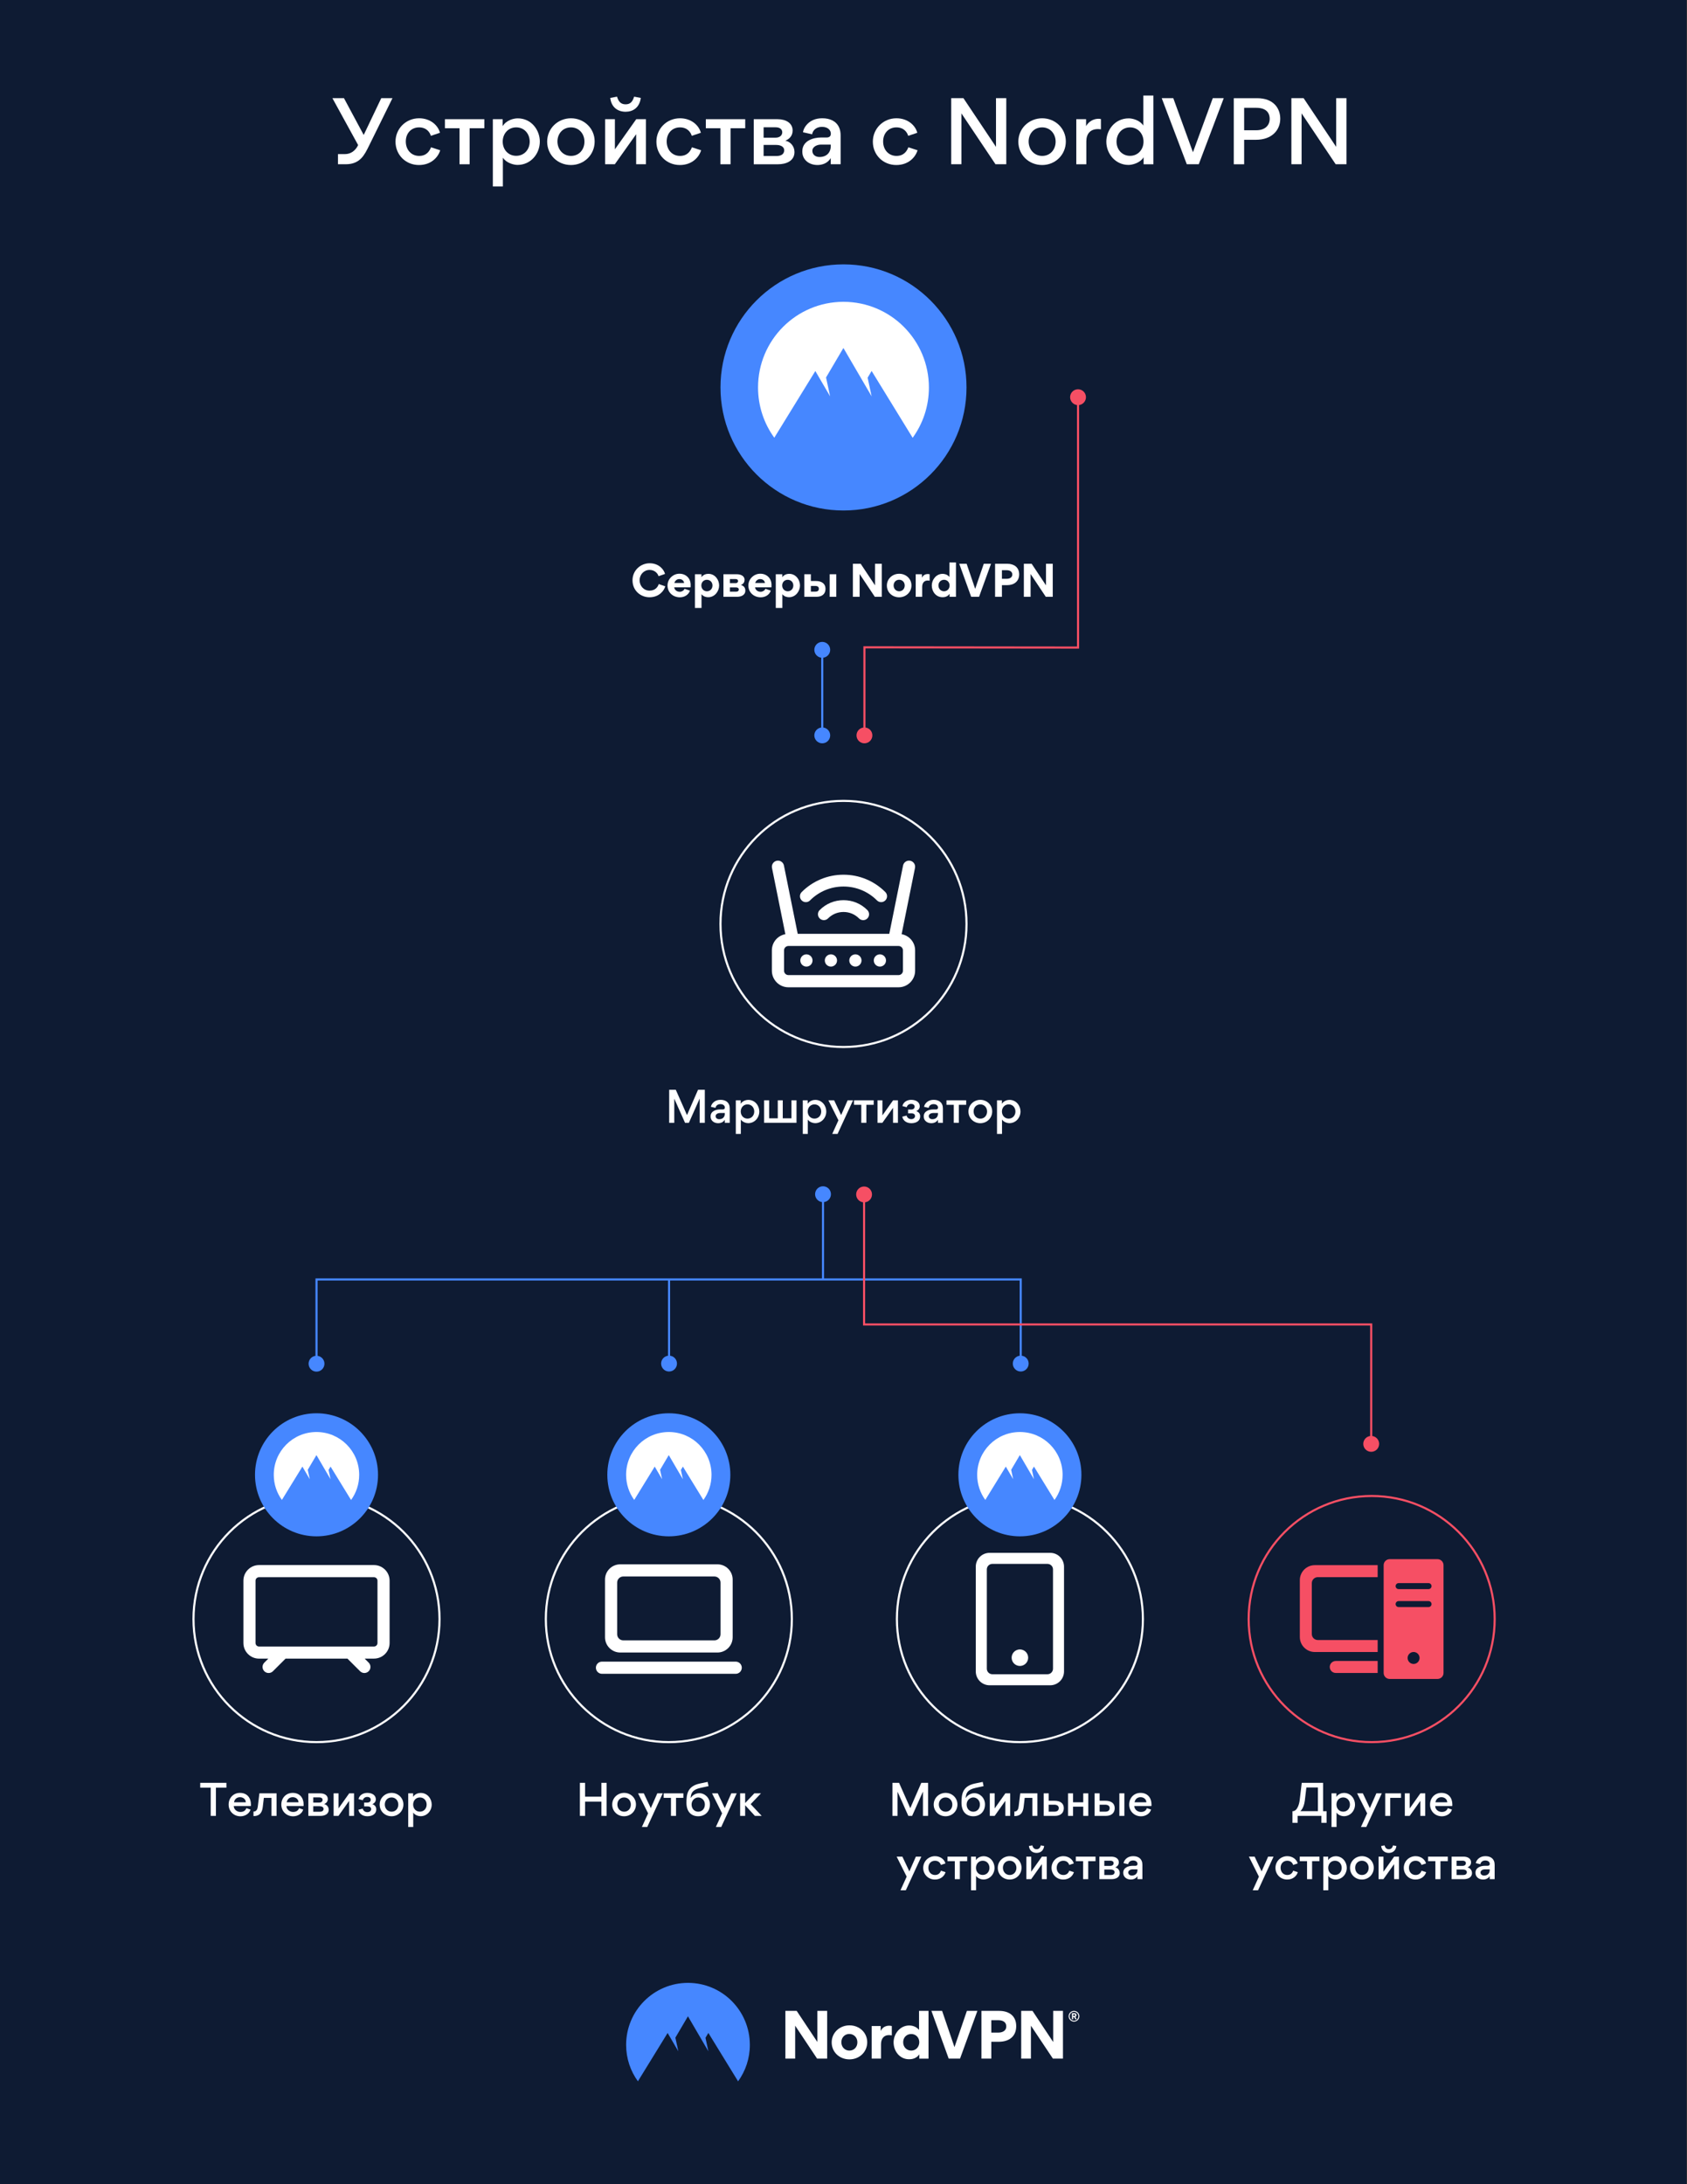<svg viewBox="0 0 1200 1552.8" xmlns="http://www.w3.org/2000/svg" xmlns:xlink="http://www.w3.org/1999/xlink"><rect x="0" y="0" width="1200" height="1552.8" fill="#333333" stroke="none"/><linearGradient id="linear-gradient" gradientUnits="userSpaceOnUse" x1="512.5" x2="687.5" y1="275.46" y2="275.46"><stop offset=".04" stop-color="#4687ff"/><stop offset="1" stop-color="#4687ff"/></linearGradient><linearGradient id="linear-gradient-2" x1="445.39" x2="533.38" xlink:href="#linear-gradient" y1="1444.8" y2="1444.8"/><linearGradient id="linear-gradient-3" x1="584.68" x2="586.18" xlink:href="#linear-gradient" y1="879.09" y2="879.09"/><linearGradient id="linear-gradient-4" x1="584.68" x2="586.18" xlink:href="#linear-gradient" y1="849.07" y2="849.07"/><linearGradient id="linear-gradient-5" x1="224.4" x2="726.82" xlink:href="#linear-gradient" y1="939.39" y2="939.39"/><linearGradient id="linear-gradient-6" x1="224.4" x2="726.82" xlink:href="#linear-gradient" y1="969.58" y2="969.58"/><linearGradient id="linear-gradient-7" x1="224.4" x2="726.82" xlink:href="#linear-gradient" y1="969.49" y2="969.49"/><linearGradient id="linear-gradient-8" x1="475.16" x2="476.66" xlink:href="#linear-gradient" y1="939.9" y2="939.9"/><linearGradient id="linear-gradient-9" x1="475.15" x2="476.65" xlink:href="#linear-gradient" y1="969.49" y2="969.49"/><linearGradient id="linear-gradient-10" x1="584.14" x2="585.64" xlink:href="#linear-gradient" y1="492.44" y2="492.44"/><linearGradient id="linear-gradient-11" x1="584.14" x2="585.64" xlink:href="#linear-gradient" y1="522.85" y2="522.85"/><linearGradient id="linear-gradient-12" x1="584.14" x2="585.64" xlink:href="#linear-gradient" y1="462.02" y2="462.02"/><linearGradient id="linear-gradient-13" x1="181.39" x2="268.89" xlink:href="#linear-gradient" y1="1048.57" y2="1048.57"/><linearGradient id="linear-gradient-14" x1="432.01" x2="519.51" xlink:href="#linear-gradient" y1="1048.57" y2="1048.57"/><linearGradient id="linear-gradient-15" x1="681.73" x2="769.23" xlink:href="#linear-gradient" y1="1048.57" y2="1048.57"/><path d="M-.41-4.47H1199.59V1552.8H-.41Z" fill="#0e1b33"/><path d="M449.92 412.59c0-7.02 5.7-12.12 12.21-12.12s10.11 4.41 10.92 7.59l-4.62 1.62c-.36-1.5-2.31-4.47-6.36-4.47s-7.11 3.33-7.11 7.32 2.91 7.41 7.11 7.41 6.03-2.94 6.48-4.68l4.65 1.59c-.69 2.88-4.2 7.8-11.19 7.8-6.42 0-12.09-4.8-12.09-12.06Z" fill="#ffffff"/><path d="M483.55 420.75c1.35 0 2.85-.81 3.39-2.13l3.84 1.32c-1.05 3.09-4.02 4.74-7.17 4.74-4.86 0-8.79-3.42-8.79-8.4 0-4.62 3.87-8.37 8.49-8.37s7.98 3.27 7.98 8.01c0 .57 0 1.14-.06 1.68h-11.64c.3 2.01 2.01 3.15 3.96 3.15Zm3.06-6.24c-.09-1.17-1.08-2.79-3.42-2.79-2.1 0-3.3 1.74-3.48 2.79h6.9Z" fill="#ffffff"/><path d="M503.92 408c4.71 0 7.62 4.23 7.62 8.28s-3.09 8.34-7.74 8.34c-1.14 0-3.24-.24-4.74-2.07h-.06v9.69h-4.68v-23.94h4.65v1.98h.06c1.53-2.07 3.78-2.28 4.89-2.28Zm-1.08 12.39c2.19 0 3.96-1.68 3.96-4.11s-1.77-4.05-3.99-4.05-3.93 1.65-3.93 4.05 1.77 4.11 3.96 4.11Z" fill="#ffffff"/><path d="M529.63 412.26c0 1.38-.6 2.82-2.55 3.66v.03c2.25.66 3.09 2.13 3.09 3.99 0 3.3-3.12 4.38-5.94 4.38h-9.63v-16.02h9.72c2.19 0 5.31.93 5.31 3.96Zm-4.62.81c0-.69-.51-1.35-1.74-1.35h-4.08v2.88h4.02c1.44 0 1.8-.9 1.8-1.53Zm.51 6.06c0-.78-.57-1.47-2.04-1.47h-4.29v3h4.41c1.56 0 1.92-.87 1.92-1.53Z" fill="#ffffff"/><path d="M541.06 420.75c1.35 0 2.85-.81 3.39-2.13l3.84 1.32c-1.05 3.09-4.02 4.74-7.17 4.74-4.86 0-8.79-3.42-8.79-8.4 0-4.62 3.87-8.37 8.49-8.37s7.98 3.27 7.98 8.01c0 .57 0 1.14-.06 1.68h-11.64c.3 2.01 2.01 3.15 3.96 3.15Zm3.06-6.24c-.09-1.17-1.08-2.79-3.42-2.79-2.1 0-3.3 1.74-3.48 2.79h6.9Z" fill="#ffffff"/><path d="M561.43 408c4.71 0 7.62 4.23 7.62 8.28s-3.09 8.34-7.74 8.34c-1.14 0-3.24-.24-4.74-2.07h-.06v9.69h-4.68v-23.94h4.65v1.98h.06c1.53-2.07 3.78-2.28 4.89-2.28Zm-1.08 12.39c2.19 0 3.96-1.68 3.96-4.11s-1.77-4.05-3.99-4.05-3.93 1.65-3.93 4.05 1.77 4.11 3.96 4.11Z" fill="#ffffff"/><path d="M576.79 413.1h3.63c4.02 0 6.78 1.83 6.78 5.55s-2.49 5.67-6.51 5.67h-8.58v-16.02h4.68v4.8Zm5.67 5.46c0-1.14-.75-1.95-2.46-1.95h-3.21v4.02h3.21c1.65 0 2.46-.72 2.46-2.07Zm12.39 5.76h-4.68v-16.02h4.68v16.02Z" fill="#ffffff"/><path d="M611.47 408.12v16.2h-4.8v-23.49h5.55l10.2 15.33v-15.33h4.8v23.49h-4.95l-10.8-16.2Z" fill="#ffffff"/><path d="M639.64 407.94c4.83 0 8.7 3.54 8.7 8.31s-3.93 8.43-8.76 8.43-8.73-3.51-8.73-8.34 3.93-8.4 8.79-8.4Zm-.03 12.45c2.19 0 3.93-1.68 3.93-4.11s-1.77-4.08-3.96-4.08-3.93 1.68-3.93 4.08 1.77 4.11 3.96 4.11Z" fill="#ffffff"/><path d="M661.27 412.89c-.63-.12-1.29-.12-1.5-.12-2.25 0-3.81 1.56-3.81 4.53v7.02h-4.59v-16.02h4.44v2.34h.06c.87-1.83 2.49-2.52 4.14-2.52.36 0 .93.09 1.26.18v4.59Z" fill="#ffffff"/><path d="M675.46 422.28h-.06c-1.5 2.19-3.9 2.34-4.98 2.34-4.65 0-7.62-4.02-7.62-8.34 0-4.05 3.09-8.28 7.68-8.28.93 0 3.15.18 4.8 2.13h.06v-10.23h4.65v24.42h-4.53v-2.04Zm-3.96-10.05c-2.19 0-3.96 1.65-3.96 4.05s1.77 4.11 3.96 4.11 3.96-1.68 3.96-4.11-1.77-4.05-3.96-4.05Z" fill="#ffffff"/><path d="M682.33 400.83h5.25l6.09 17.85 6.12-17.85h5.16l-8.52 23.49h-5.61l-8.49-23.49Z" fill="#ffffff"/><path d="M716.38 416.04h-3.69v8.28h-4.86v-23.49h8.73c4.71 0 8.4 2.55 8.4 7.53s-3.66 7.68-8.58 7.68Zm-.24-10.62h-3.45v6.09h3.48c1.92 0 3.9-.84 3.9-3.03s-1.92-3.06-3.93-3.06Z" fill="#ffffff"/><path d="M733.09 408.12v16.2h-4.8v-23.49h5.55l10.2 15.33v-15.33h4.8v23.49h-4.95l-10.8-16.2Z" fill="#ffffff"/><path d="M245.93 116.78h-5.52v-7.2h4.8c4.38 0 7.62-2.46 9.54-6.42l-18.3-33.36h8.22l14.04 26.16 12.48-26.16h7.98l-16.74 33.96c-3.12 6.24-6.18 13.02-16.5 13.02Z" fill="#ffffff"/><path d="M281.33 100.71c0-9.12 7.26-16.62 16.8-16.62 7.92 0 13.44 4.92 14.82 10.32l-6.48 2.16c-.72-2.52-3.06-6-8.4-6s-9.42 3.96-9.42 10.02 4.02 10.26 9.48 10.26 7.5-3.66 8.46-6.12l6.54 2.1c-1.44 4.92-6.42 10.5-15.12 10.5-9.42 0-16.68-7.2-16.68-16.62Z" fill="#ffffff"/><path d="M316.49 91.17v-6.42h28.02v6.42h-10.44v25.62h-7.2v-25.62h-10.38Z" fill="#ffffff"/><path d="M368.09 117.26c-2.46 0-7.86-1.26-10.38-5.16v20.46h-7.14v-47.82h6.96v4.98c2.7-4.38 7.92-5.58 10.74-5.58 9.84 0 15.72 8.46 15.72 16.5 0 8.7-6.42 16.62-15.9 16.62Zm-.9-6.48c5.76 0 9.6-4.56 9.6-10.08s-3.78-10.14-9.6-10.14-9.6 4.62-9.6 10.14 3.78 10.08 9.6 10.08Z" fill="#ffffff"/><path d="M406.19 84.09c9.18 0 16.8 7.08 16.8 16.5s-7.44 16.74-16.86 16.74-16.92-7.14-16.92-16.62 7.68-16.62 16.98-16.62Zm0 26.76c5.82 0 9.54-4.62 9.54-10.14s-3.78-10.14-9.6-10.14-9.6 4.5-9.6 10.02 3.84 10.26 9.66 10.26Z" fill="#ffffff"/><path d="M430.43 116.78v-32.04h6.96v21.42l15.18-21.42h6.9v32.04h-6.96v-21.36l-15.18 21.36h-6.9Zm3.66-47.16 4.8-.9c.96 3 2.34 5.46 6.12 5.46s5.1-2.46 6.06-5.46l4.74.9c-.9 6.9-5.58 9.84-10.8 9.84s-10.14-2.88-10.92-9.84Z" fill="#ffffff"/><path d="M466.91 100.71c0-9.12 7.26-16.62 16.8-16.62 7.92 0 13.44 4.92 14.82 10.32l-6.48 2.16c-.72-2.52-3.06-6-8.4-6s-9.42 3.96-9.42 10.02 4.02 10.26 9.48 10.26 7.5-3.66 8.46-6.12l6.54 2.1c-1.44 4.92-6.42 10.5-15.12 10.5-9.42 0-16.68-7.2-16.68-16.62Z" fill="#ffffff"/><path d="M502.07 91.17v-6.42h28.02v6.42h-10.44v25.62h-7.2v-25.62h-10.38Z" fill="#ffffff"/><path d="M563.81 92.79c0 3.96-2.46 6.06-5.16 7.26 3.42.6 6.48 3.78 6.48 8.04 0 6.36-5.94 8.7-11.7 8.7h-17.28v-32.04h16.98c5.94 0 10.68 2.76 10.68 8.04Zm-7.38 1.26c0-2.04-1.62-3.54-4.68-3.54h-8.58v7.38h8.4c3.54 0 4.86-2.04 4.86-3.84Zm1.38 12.78c0-2.58-2.64-3.78-5.7-3.78h-8.94v7.86h9.24c3.18 0 5.4-1.32 5.4-4.08Z" fill="#ffffff"/><path d="M590.93 116.78v-4.38c-2.34 3.9-6.42 4.92-9.42 4.92-6.24 0-10.8-3.9-10.8-9.42v-.36c0-7.44 7.74-9.78 13.32-9.78h3.96c2.16 0 3-1.14 3-2.7 0-2.52-2.1-4.86-6.3-4.86-3.9 0-6.48 2.22-7.02 5.28l-6.48-1.44c.3-2.7 2.76-6.78 7.2-8.7 1.86-.84 4.14-1.26 6.48-1.26 5.4 0 9.9 1.92 12 6.54.78 1.74 1.08 3.6 1.08 5.76v20.4h-7.02Zm0-13.98h-6.9c-2.7 0-6.18 1.44-6.18 4.44 0 2.64 2.1 4.38 5.1 4.38 4.86 0 7.98-3 7.98-7.8v-1.02Z" fill="#ffffff"/><path d="M620.87 100.71c0-9.12 7.26-16.62 16.8-16.62 7.92 0 13.44 4.92 14.82 10.32l-6.48 2.16c-.72-2.52-3.06-6-8.4-6s-9.42 3.96-9.42 10.02 4.02 10.26 9.48 10.26 7.5-3.66 8.46-6.12l6.54 2.1c-1.44 4.92-6.42 10.5-15.12 10.5-9.42 0-16.68-7.2-16.68-16.62Z" fill="#ffffff"/><path d="M708.11 116.78l-24.24-36.18v36.18h-7.26v-46.98h8.7l23.16 34.62v-34.62h7.32v46.98h-7.68Z" fill="#ffffff"/><path d="M741.35 84.09c9.18 0 16.8 7.08 16.8 16.5s-7.44 16.74-16.86 16.74-16.92-7.14-16.92-16.62 7.68-16.62 16.98-16.62Zm0 26.76c5.82 0 9.54-4.62 9.54-10.14s-3.78-10.14-9.6-10.14-9.6 4.5-9.6 10.02 3.84 10.26 9.66 10.26Z" fill="#ffffff"/><path d="M781.07 91.77c-5.46 0-8.34 3.24-8.34 8.76v16.26h-7.14v-32.04h6.96v4.92c1.98-3.48 5.46-5.22 8.82-5.22.24 0 1.2.06 1.74.18v7.32c-.6-.12-1.92-.18-2.04-.18Z" fill="#ffffff"/><path d="M802.91 84.15c2.82 0 7.98 1.38 10.38 5.16v-21.36h7.14v48.84h-6.96v-4.98c-2.52 4.14-8.16 5.46-10.74 5.46-9.24 0-15.78-7.92-15.78-16.56 0-8.04 5.94-16.56 15.96-16.56Zm.9 6.42c-5.82 0-9.6 4.62-9.6 10.14s3.84 10.08 9.6 10.08 9.6-4.56 9.6-10.08-3.84-10.14-9.6-10.14Z" fill="#ffffff"/><path d="M848.57 108.26l14.1-38.46h7.8l-17.76 46.98h-8.52l-17.82-46.98h8.22l13.98 38.46Z" fill="#ffffff"/><path d="M893.33 99.39h-8.34v17.4h-7.38v-46.98h16.62c11.76 0 16.44 7.32 16.44 14.58 0 8.16-6 15-17.34 15Zm.24-22.74h-8.58v15.96h8.58c7.14 0 9.6-4.32 9.6-8.04s-1.86-7.92-9.6-7.92Z" fill="#ffffff"/><path d="M950.09 116.78l-24.24-36.18v36.18h-7.26v-46.98h8.7l23.16 34.62v-34.62h7.32v46.98h-7.68Z" fill="#ffffff"/><circle cx="600" cy="275.46" fill="url(#linear-gradient)" r="87.5"/><path d="M550.77 311.22c-7.27-10.01-11.56-22.36-11.56-35.76 0-33.62 27.2-60.87 60.77-60.87s60.77 27.25 60.77 60.92c0 13.35-4.28 25.7-11.56 35.76l-29.19-47.52-2.84 4.78 2.84 13.25-20.07-34.37-12.35 20.97 2.89 13.4-10.51-17.98-29.19 47.42Z" fill="#ffffff" fill-rule="evenodd"/><path d="M641.35 664.18l9.51-47.09c.47-2.34-1.05-4.63-3.38-5.1-1.13-.23-2.29-.01-3.25.62-.97.64-1.62 1.62-1.86 2.77l-9.8 48.55h-65.14l-9.8-48.55c-.23-1.14-.88-2.12-1.84-2.76s-2.11-.86-3.26-.63c-1.13.23-2.11.88-2.75 1.85-.64.96-.87 2.12-.64 3.26l9.5 47.09c-5.54 1.03-9.59 5.8-9.59 11.52v4.24h0v10.23c0 6.49 5.28 11.77 11.77 11.77h78.35c6.49 0 11.77-5.28 11.77-11.77v-14.47c0-5.71-4.05-10.48-9.59-11.52Zm-83.64 11.52c0-1.72 1.4-3.11 3.11-3.11h78.35c1.71 0 3.11 1.4 3.11 3.11v14.47c0 1.71-1.4 3.11-3.11 3.11h-78.35c-1.71 0-3.11-1.4-3.11-3.11v-14.47Z" fill="#ffffff"/><path d="M583.03 647.06c-.79.8-1.22 1.85-1.21 2.98 0 1.12.45 2.18 1.25 2.96 1.64 1.63 4.31 1.61 5.94-.03 2.91-2.94 6.81-4.56 11-4.56s8.09 1.62 11 4.56c.8.8 1.86 1.25 2.99 1.25s2.16-.43 2.95-1.21c1.65-1.63 1.66-4.29.03-5.94-4.5-4.55-10.52-7.06-16.97-7.06s-12.48 2.51-16.97 7.06Z" fill="#ffffff"/><path d="M576.19 640.18c6.37-6.37 14.82-9.87 23.81-9.87s17.45 3.51 23.81 9.87c.79.79 1.85 1.23 2.97 1.23s2.18-.44 2.97-1.23c1.64-1.64 1.64-4.3 0-5.94-7.95-7.95-18.52-12.33-29.75-12.33s-21.8 4.38-29.75 12.34c-.79.79-1.23 1.85-1.23 2.97s.44 2.18 1.23 2.97c1.64 1.64 4.3 1.64 5.94 0Z" fill="#ffffff"/><circle cx="573.63" cy="682.88" fill="#ffffff" r="4.35"/><circle cx="591.05" cy="682.88" fill="#ffffff" r="4.35"/><circle cx="608.47" cy="682.88" fill="#ffffff" r="4.35"/><circle cx="625.89" cy="682.88" fill="#ffffff" r="4.35"/><path d="M273.87 1116.01c-2.1-2.1-4.89-3.26-7.86-3.26h-81.75c-2.97 0-5.76 1.16-7.86 3.26-2.1 2.1-3.26 4.89-3.26 7.86v44.28c0 2.97 1.16 5.76 3.26 7.86 2.1 2.1 4.89 3.26 7.86 3.26h6.61l-2.85 2.85c-.81.8-1.27 1.92-1.27 3.06s.46 2.25 1.27 3.06c.81.81 1.89 1.25 3.02 1.25h.06c1.14 0 2.22-.44 3.03-1.25l9-8.97h44.01l9 8.96c.8.81 1.92 1.27 3.06 1.27s2.25-.46 3.05-1.27c.81-.8 1.27-1.92 1.27-3.06s-.45-2.24-1.27-3.06l-2.86-2.86h6.62c2.97 0 5.76-1.16 7.86-3.26 2.1-2.1 3.26-4.89 3.26-7.86v-44.28c0-2.97-1.16-5.76-3.26-7.86Zm-6.09 53.92c-.46.47-1.11.73-1.77.73h-81.75c-.66 0-1.31-.27-1.77-.73-.47-.47-.73-1.11-.73-1.77v-44.28c0-.67.26-1.3.73-1.77.47-.47 1.11-.73 1.77-.73h81.75c.66 0 1.31.27 1.77.73.47.47.73 1.1.73 1.77v44.28c0 .66-.27 1.31-.73 1.77Z" fill="#ffffff"/><path d="M441.17 1112.22h69.18c2.87 0 5.62 1.14 7.64 3.17 2.03 2.03 3.17 4.78 3.17 7.64v41.08c0 2.87-1.14 5.62-3.17 7.64-2.03 2.03-4.78 3.17-7.64 3.17h-69.18c-2.87 0-5.62-1.14-7.64-3.17-2.03-2.03-3.17-4.78-3.17-7.64v-41.08c0-2.87 1.14-5.62 3.17-7.64 2.03-2.03 4.78-3.17 7.64-3.17Zm2.16 8.65c-1.15 0-2.25.46-3.06 1.27-.81.81-1.27 1.91-1.27 3.06v36.75c0 1.15.46 2.25 1.27 3.06.81.81 1.91 1.27 3.06 1.27h64.86c1.15 0 2.25-.46 3.06-1.27.81-.81 1.27-1.91 1.27-3.06v-36.75c0-1.15-.46-2.25-1.27-3.06-.81-.81-1.91-1.27-3.06-1.27h-64.86Zm-15.13 60.53h95.12c1.15 0 2.25.46 3.06 1.27s1.27 1.91 1.27 3.06-.46 2.25-1.27 3.06-1.91 1.27-3.06 1.27h-95.12c-1.15 0-2.25-.46-3.06-1.27-.81-.81-1.27-1.91-1.27-3.06s.46-2.25 1.27-3.06c.81-.81 1.91-1.27 3.06-1.27Z" fill="#ffffff" fill-rule="evenodd"/><path d="M703.91 1104.06h43.15c2.6 0 5.1 1.03 6.93 2.87 1.84 1.84 2.87 4.33 2.87 6.93v74.54c0 1.29-.25 2.56-.75 3.75-.49 1.19-1.22 2.27-2.13 3.18-.91.91-1.99 1.63-3.18 2.13-1.19.49-2.47.75-3.75.75h-43.15c-1.29 0-2.56-.25-3.75-.75-1.19-.49-2.27-1.22-3.18-2.13-.91-.91-1.63-1.99-2.13-3.18-.49-1.19-.75-2.47-.75-3.75v-74.54c0-2.6 1.03-5.1 2.87-6.93 1.84-1.84 4.33-2.87 6.93-2.87h0Zm1.96 7.85c-1.04 0-2.04.41-2.77 1.15-.74.74-1.15 1.73-1.15 2.77v70.61c0 1.04.41 2.04 1.15 2.77s1.73 1.15 2.77 1.15h39.23c1.04 0 2.04-.41 2.77-1.15s1.15-1.73 1.15-2.77v-70.61c0-1.04-.41-2.04-1.15-2.77-.74-.74-1.73-1.15-2.77-1.15h-39.23Zm19.61 60.81c1.56 0 3.06.62 4.16 1.72 1.1 1.1 1.72 2.6 1.72 4.16s-.62 3.06-1.72 4.16c-1.1 1.1-2.6 1.72-4.16 1.72s-3.06-.62-4.16-1.72c-1.1-1.1-1.72-2.6-1.72-4.16s.62-3.06 1.72-4.16c1.1-1.1 2.6-1.72 4.16-1.72Z" fill="#ffffff" fill-rule="evenodd"/><path d="M979.96 1112.81v8.52h-42.58c-1.13 0-2.21.45-3.01 1.25-.8.8-1.25 1.88-1.25 3.01v36.19c0 1.13.45 2.21 1.25 3.01.8.8 1.88 1.25 3.01 1.25h42.58v8.52h-44.71c-2.82 0-5.53-1.12-7.53-3.12-2-2-3.12-4.7-3.12-7.53v-40.45c0-2.82 1.12-5.53 3.12-7.53 2-2 4.7-3.12 7.53-3.12h44.71Zm0 68.13v8.52h-29.81c-1.13 0-2.21-.45-3.01-1.25s-1.25-1.88-1.25-3.01.45-2.21 1.25-3.01 1.88-1.25 3.01-1.25h29.81Zm8.52-72.39h34.07c1.13 0 2.21.45 3.01 1.25.8.8 1.25 1.88 1.25 3.01v76.65c0 1.13-.45 2.21-1.25 3.01s-1.88 1.25-3.01 1.25h-34.07c-1.13 0-2.21-.45-3.01-1.25-.8-.8-1.25-1.88-1.25-3.01v-76.65c0-1.13.45-2.21 1.25-3.01.8-.8 1.88-1.25 3.01-1.25Zm6.39 17.03c-.56 0-1.11.22-1.51.62s-.62.94-.62 1.51.22 1.11.62 1.51.94.62 1.51.62h21.29c.56 0 1.11-.22 1.51-.62.4-.4.62-.94.62-1.51s-.22-1.11-.62-1.51-.94-.62-1.51-.62h-21.29Zm0 12.77c-.56 0-1.11.22-1.51.62s-.62.94-.62 1.51.22 1.11.62 1.51.94.62 1.51.62h21.29c.56 0 1.11-.22 1.51-.62s.62-.94.62-1.51-.22-1.11-.62-1.51c-.4-.4-.94-.62-1.51-.62h-21.29Zm10.65 36.19c-1.13 0-2.21.45-3.01 1.25-.8.8-1.25 1.88-1.25 3.01s.45 2.21 1.25 3.01 1.88 1.25 3.01 1.25 2.21-.45 3.01-1.25 1.25-1.88 1.25-3.01-.45-2.21-1.25-3.01c-.8-.8-1.88-1.25-3.01-1.25Z" fill="#f64f64" fill-rule="evenodd"/><g fill="#ffffff"><path d="M497.69 798.32v-17.13h-.06l-7.62 17.13h-2.73l-7.59-17.04h-.06v17.04h-3.63v-23.49h4.71l7.95 17.97h.03l7.83-17.97h4.83v23.49h-3.66Z"/><path d="M515.57 798.32v-2.19c-1.17 1.95-3.21 2.46-4.71 2.46-3.12 0-5.4-1.95-5.4-4.71v-.18c0-3.72 3.87-4.89 6.66-4.89h1.98c1.08 0 1.5-.57 1.5-1.35 0-1.26-1.05-2.43-3.15-2.43-1.95 0-3.24 1.11-3.51 2.64l-3.24-.72c.15-1.35 1.38-3.39 3.6-4.35.93-.42 2.07-.63 3.24-.63 2.7 0 4.95.96 6 3.27.39.87.54 1.8.54 2.88v10.2h-3.51Zm0-6.99h-3.45c-1.35 0-3.09.72-3.09 2.22 0 1.32 1.05 2.19 2.55 2.19 2.43 0 3.99-1.5 3.99-3.9v-.51Z"/><path d="M532.16 798.56c-1.23 0-3.93-.63-5.19-2.58v10.23h-3.57v-23.91h3.48v2.49c1.35-2.19 3.96-2.79 5.37-2.79 4.92 0 7.86 4.23 7.86 8.25 0 4.35-3.21 8.31-7.95 8.31Zm-.45-3.24c2.88 0 4.8-2.28 4.8-5.04s-1.89-5.07-4.8-5.07-4.8 2.31-4.8 5.07 1.89 5.04 4.8 5.04Z"/><path d="M553.25 795.11v-12.81h3.54v12.81h6.18v-12.81h3.6v16.02h-23.04v-16.02h3.57v12.81h6.15Z"/><path d="M579.8 798.56c-1.23 0-3.93-.63-5.19-2.58v10.23h-3.57v-23.91h3.48v2.49c1.35-2.19 3.96-2.79 5.37-2.79 4.92 0 7.86 4.23 7.86 8.25 0 4.35-3.21 8.31-7.95 8.31Zm-.45-3.24c2.88 0 4.8-2.28 4.8-5.04s-1.89-5.07-4.8-5.07-4.8 2.31-4.8 5.07 1.89 5.04 4.8 5.04Z"/><path d="M593.33 782.3l4.98 10.5 4.62-10.5h3.87l-11.01 23.91h-3.81l4.41-9.69-7.14-14.22h4.08Z"/><path d="M607.46 785.51v-3.21h14.01v3.21h-5.22v12.81h-3.6v-12.81h-5.19Z"/><path d="M624.2 798.32v-16.02h3.48v10.71l7.59-10.71h3.45v16.02h-3.48v-10.68l-7.59 10.68h-3.45Z"/><path d="M641.84 793.94l3.06-.78c.3 1.38 1.56 2.52 3.27 2.52s2.7-.99 2.7-2.07c0-1.23-.63-2.04-2.7-2.04h-2.25v-2.7h2.16c1.65 0 2.52-.87 2.52-2.07 0-.96-.72-1.95-2.52-1.95-1.41 0-2.67.78-3.12 2.37l-3.06-.81c.66-3.03 3.51-4.44 6.24-4.44 3.81 0 6.09 1.89 6.09 4.59 0 1.47-.87 2.73-2.43 3.39v.03c1.89.75 2.73 1.92 2.73 3.78 0 3.06-2.61 4.83-6.3 4.83-4.38 0-6.18-2.85-6.39-4.65Z"/><path d="M667.19 798.32v-2.19c-1.17 1.95-3.21 2.46-4.71 2.46-3.12 0-5.4-1.95-5.4-4.71v-.18c0-3.72 3.87-4.89 6.66-4.89h1.98c1.08 0 1.5-.57 1.5-1.35 0-1.26-1.05-2.43-3.15-2.43-1.95 0-3.24 1.11-3.51 2.64l-3.24-.72c.15-1.35 1.38-3.39 3.6-4.35.93-.42 2.07-.63 3.24-.63 2.7 0 4.95.96 6 3.27.39.87.54 1.8.54 2.88v10.2h-3.51Zm0-6.99h-3.45c-1.35 0-3.09.72-3.09 2.22 0 1.32 1.05 2.19 2.55 2.19 2.43 0 3.99-1.5 3.99-3.9v-.51Z"/><path d="M673.25 785.51v-3.21h14.01v3.21h-5.22v12.81h-3.6v-12.81h-5.19Z"/><path d="M697.37 781.97c4.59 0 8.4 3.54 8.4 8.25s-3.72 8.37-8.43 8.37-8.46-3.57-8.46-8.31 3.84-8.31 8.49-8.31Zm0 13.38c2.91 0 4.77-2.31 4.77-5.07s-1.89-5.07-4.8-5.07-4.8 2.25-4.8 5.01 1.92 5.13 4.83 5.13Z"/><path d="M717.95 798.56c-1.23 0-3.93-.63-5.19-2.58v10.23h-3.57v-23.91h3.48v2.49c1.35-2.19 3.96-2.79 5.37-2.79 4.92 0 7.86 4.23 7.86 8.25 0 4.35-3.21 8.31-7.95 8.31Zm-.45-3.24c2.88 0 4.8-2.28 4.8-5.04s-1.89-5.07-4.8-5.07-4.8 2.31-4.8 5.07 1.89 5.04 4.8 5.04Z"/><path d="M142.42 1271v-3.42h18.63v3.42h-7.47v20.07h-3.69v-20.07h-7.47Z"/><path d="M166.29 1284.11c.06 2.46 2.34 4.17 4.68 4.17 1.95 0 3.6-.75 4.26-2.7l2.97 1.02c-.9 3-3.99 4.77-7.17 4.77-4.74 0-8.4-3.57-8.4-8.34s3.42-8.31 8.07-8.31c4.98 0 7.8 3.45 7.8 8.28 0 .36 0 .72-.06 1.11h-12.15Zm.18-2.7h8.4c-.12-2.28-1.95-3.63-4.17-3.63s-3.9 1.44-4.23 3.63Z"/><path d="M180.4 1291.22h-.09v-3.21c2.28 0 2.88-1.95 3.09-3.72l1.11-9.24h12.21v16.02h-3.6v-12.81h-5.43l-.78 6.51c-.39 3.12-1.56 6.45-6.51 6.45Z"/><path d="M203.77 1284.11c.06 2.46 2.34 4.17 4.68 4.17 1.95 0 3.6-.75 4.26-2.7l2.97 1.02c-.9 3-3.99 4.77-7.17 4.77-4.74 0-8.4-3.57-8.4-8.34s3.42-8.31 8.07-8.31c4.98 0 7.8 3.45 7.8 8.28 0 .36 0 .72-.06 1.11h-12.15Zm.18-2.7h8.4c-.12-2.28-1.95-3.63-4.17-3.63s-3.9 1.44-4.23 3.63Z"/><path d="M233.16 1279.07c0 1.98-1.23 3.03-2.58 3.63 1.71.3 3.24 1.89 3.24 4.02 0 3.18-2.97 4.35-5.85 4.35h-8.64v-16.02h8.49c2.97 0 5.34 1.38 5.34 4.02Zm-3.69.63c0-1.02-.81-1.77-2.34-1.77h-4.29v3.69h4.2c1.77 0 2.43-1.02 2.43-1.92Zm.69 6.39c0-1.29-1.32-1.89-2.85-1.89h-4.47v3.93h4.62c1.59 0 2.7-.66 2.7-2.04Z"/><path d="M237.31 1291.07v-16.02h3.48v10.71l7.59-10.71h3.45v16.02h-3.48v-10.68l-7.59 10.68h-3.45Z"/><path d="M254.95 1286.69l3.06-.78c.3 1.38 1.56 2.52 3.27 2.52s2.7-.99 2.7-2.07c0-1.23-.63-2.04-2.7-2.04h-2.25v-2.7h2.16c1.65 0 2.52-.87 2.52-2.07 0-.96-.72-1.95-2.52-1.95-1.41 0-2.67.78-3.12 2.37l-3.06-.81c.66-3.03 3.51-4.44 6.24-4.44 3.81 0 6.09 1.89 6.09 4.59 0 1.47-.87 2.73-2.43 3.39v.03c1.89.75 2.73 1.92 2.73 3.78 0 3.06-2.61 4.83-6.3 4.83-4.38 0-6.18-2.85-6.39-4.65Z"/><path d="M278.55 1274.72c4.59 0 8.4 3.54 8.4 8.25s-3.72 8.37-8.43 8.37-8.46-3.57-8.46-8.31 3.84-8.31 8.49-8.31Zm0 13.38c2.91 0 4.77-2.31 4.77-5.07s-1.89-5.07-4.8-5.07-4.8 2.25-4.8 5.01 1.92 5.13 4.83 5.13Z"/><path d="M299.13 1291.31c-1.23 0-3.93-.63-5.19-2.58v10.23h-3.57v-23.91h3.48v2.49c1.35-2.19 3.96-2.79 5.37-2.79 4.92 0 7.86 4.23 7.86 8.25 0 4.35-3.21 8.31-7.95 8.31Zm-.45-3.24c2.88 0 4.8-2.28 4.8-5.04s-1.89-5.07-4.8-5.07-4.8 2.31-4.8 5.07 1.89 5.04 4.8 5.04Z"/><path d="M412.5 1291.07v-23.49h3.69v9.84h11.61v-9.84h3.69v23.49h-3.69v-10.14h-11.61v10.14h-3.69Z"/><path d="M443.97 1274.72c4.59 0 8.4 3.54 8.4 8.25s-3.72 8.37-8.43 8.37-8.46-3.57-8.46-8.31 3.84-8.31 8.49-8.31Zm0 13.38c2.91 0 4.77-2.31 4.77-5.07s-1.89-5.07-4.8-5.07-4.8 2.25-4.8 5.01 1.92 5.13 4.83 5.13Z"/><path d="M457.95 1275.05l4.98 10.5 4.62-10.5h3.87l-11.01 23.91h-3.81l4.41-9.69-7.14-14.22h4.08Z"/><path d="M472.08 1278.26v-3.21h14.01v3.21h-5.22v12.81h-3.6v-12.81h-5.19Z"/><path d="M491.28 1278.23l.12.03c.9-1.56 3.24-3.33 6-3.33 3.99 0 7.59 3.33 7.59 7.98 0 5.1-3.54 8.43-8.31 8.43s-8.4-3-8.4-9.63c0-5.91.69-11.79 9.45-13.62l5.64-1.17.63 3-5.64 1.23c-5.79 1.26-6.81 3.66-7.08 7.08Zm.66 4.74c0 3.09 2.1 5.13 4.74 5.13s4.71-2.04 4.71-5.13-2.37-5.01-4.71-5.01-4.74 2.01-4.74 5.01Z"/><path d="M510.57 1275.05l4.98 10.5 4.62-10.5h3.87l-11.01 23.91h-3.81l4.41-9.69-7.14-14.22h4.08Z"/><path d="M526.47 1275.05h3.57v6.75h.15l6.36-6.75h4.74l-7.32 7.68 7.83 8.34h-4.83l-6.78-7.41h-.15v7.41h-3.57v-16.02Z"/><path d="M656.51 1291.07v-17.13h-.06l-7.62 17.13h-2.73l-7.59-17.04h-.06v17.04h-3.63v-23.49h4.71l7.95 17.97h.03l7.83-17.97h4.83v23.49h-3.66Z"/><path d="M672.65 1274.72c4.59 0 8.4 3.54 8.4 8.25s-3.72 8.37-8.43 8.37-8.46-3.57-8.46-8.31 3.84-8.31 8.49-8.31Zm0 13.38c2.91 0 4.77-2.31 4.77-5.07s-1.89-5.07-4.8-5.07-4.8 2.25-4.8 5.01 1.92 5.13 4.83 5.13Z"/><path d="M686.93 1278.23l.12.03c.9-1.56 3.24-3.33 6-3.33 3.99 0 7.59 3.33 7.59 7.98 0 5.1-3.54 8.43-8.31 8.43s-8.4-3-8.4-9.63c0-5.91.69-11.79 9.45-13.62l5.64-1.17.63 3-5.64 1.23c-5.79 1.26-6.81 3.66-7.08 7.08Zm.66 4.74c0 3.09 2.1 5.13 4.74 5.13s4.71-2.04 4.71-5.13-2.37-5.01-4.71-5.01-4.74 2.01-4.74 5.01Z"/><path d="M704.06 1291.07v-16.02h3.48v10.71l7.59-10.71h3.45v16.02h-3.48v-10.68l-7.59 10.68h-3.45Z"/><path d="M721.61 1291.22h-.09v-3.21c2.28 0 2.88-1.95 3.09-3.72l1.11-9.24h12.21v16.02h-3.6v-12.81h-5.43l-.78 6.51c-.39 3.12-1.56 6.45-6.51 6.45Z"/><path d="M750.44 1291.07h-8.04v-16.02h3.57v5.28h4.2c3.69 0 6.54 1.59 6.54 5.22 0 3.21-2.1 5.52-6.27 5.52Zm-.54-7.95h-3.93v4.95h3.99c1.86 0 3.15-.75 3.15-2.55 0-1.65-1.38-2.4-3.21-2.4Z"/><path d="M759.71 1291.07v-16.02h3.57v6.36h7.26v-6.36h3.57v16.02h-3.57v-6.54h-7.26v6.54h-3.57Z"/><path d="M786.65 1291.07h-8.04v-16.02h3.57v5.28h4.2c3.69 0 6.54 1.59 6.54 5.22 0 3.21-2.1 5.52-6.27 5.52Zm-.54-7.95h-3.93v4.95h3.99c1.86 0 3.15-.75 3.15-2.55 0-1.65-1.38-2.4-3.21-2.4Zm10.11 7.95v-16.02h3.57v16.02h-3.57Z"/><path d="M806.87 1284.11c.06 2.46 2.34 4.17 4.68 4.17 1.95 0 3.6-.75 4.26-2.7l2.97 1.02c-.9 3-3.99 4.77-7.17 4.77-4.74 0-8.4-3.57-8.4-8.34s3.42-8.31 8.07-8.31c4.98 0 7.8 3.45 7.8 8.28 0 .36 0 .72-.06 1.11h-12.15Zm.18-2.7h8.4c-.12-2.28-1.95-3.63-4.17-3.63s-3.9 1.44-4.23 3.63Z"/><path d="M641.88 1320.05l4.98 10.5 4.62-10.5h3.87l-11.01 23.91h-3.81l4.41-9.69-7.14-14.22h4.08Z"/><path d="M656.7 1328.03c0-4.56 3.63-8.31 8.4-8.31 3.96 0 6.72 2.46 7.41 5.16l-3.24 1.08c-.36-1.26-1.53-3-4.2-3s-4.71 1.98-4.71 5.01 2.01 5.13 4.74 5.13 3.75-1.83 4.23-3.06l3.27 1.05c-.72 2.46-3.21 5.25-7.56 5.25-4.71 0-8.34-3.6-8.34-8.31Z"/><path d="M673.98 1323.26v-3.21h14.01v3.21h-5.22v12.81h-3.6v-12.81h-5.19Z"/><path d="M699.48 1336.31c-1.23 0-3.93-.63-5.19-2.58v10.23h-3.57v-23.91h3.48v2.49c1.35-2.19 3.96-2.79 5.37-2.79 4.92 0 7.86 4.23 7.86 8.25 0 4.35-3.21 8.31-7.95 8.31Zm-.45-3.24c2.88 0 4.8-2.28 4.8-5.04s-1.89-5.07-4.8-5.07-4.8 2.31-4.8 5.07 1.89 5.04 4.8 5.04Z"/><path d="M718.23 1319.72c4.59 0 8.4 3.54 8.4 8.25s-3.72 8.37-8.43 8.37-8.46-3.57-8.46-8.31 3.84-8.31 8.49-8.31Zm0 13.38c2.91 0 4.77-2.31 4.77-5.07s-1.89-5.07-4.8-5.07-4.8 2.25-4.8 5.01 1.92 5.13 4.83 5.13Z"/><path d="M730.05 1336.07v-16.02h3.48v10.71l7.59-10.71h3.45v16.02h-3.48v-10.68l-7.59 10.68h-3.45Zm1.83-23.58 2.4-.45c.48 1.5 1.17 2.73 3.06 2.73s2.55-1.23 3.03-2.73l2.37.45c-.45 3.45-2.79 4.92-5.4 4.92s-5.07-1.44-5.46-4.92Z"/><path d="M747.99 1328.03c0-4.56 3.63-8.31 8.4-8.31 3.96 0 6.72 2.46 7.41 5.16l-3.24 1.08c-.36-1.26-1.53-3-4.2-3s-4.71 1.98-4.71 5.01 2.01 5.13 4.74 5.13 3.75-1.83 4.23-3.06l3.27 1.05c-.72 2.46-3.21 5.25-7.56 5.25-4.71 0-8.34-3.6-8.34-8.31Z"/><path d="M765.27 1323.26v-3.21h14.01v3.21h-5.22v12.81h-3.6v-12.81h-5.19Z"/><path d="M795.84 1324.07c0 1.98-1.23 3.03-2.58 3.63 1.71.3 3.24 1.89 3.24 4.02 0 3.18-2.97 4.35-5.85 4.35h-8.64v-16.02h8.49c2.97 0 5.34 1.38 5.34 4.02Zm-3.69.63c0-1.02-.81-1.77-2.34-1.77h-4.29v3.69h4.2c1.77 0 2.43-1.02 2.43-1.92Zm.69 6.39c0-1.29-1.32-1.89-2.85-1.89h-4.47v3.93h4.62c1.59 0 2.7-.66 2.7-2.04Z"/><path d="M809.1 1336.07v-2.19c-1.17 1.95-3.21 2.46-4.71 2.46-3.12 0-5.4-1.95-5.4-4.71v-.18c0-3.72 3.87-4.89 6.66-4.89h1.98c1.08 0 1.5-.57 1.5-1.35 0-1.26-1.05-2.43-3.15-2.43-1.95 0-3.24 1.11-3.51 2.64l-3.24-.72c.15-1.35 1.38-3.39 3.6-4.35.93-.42 2.07-.63 3.24-.63 2.7 0 4.95.96 6 3.27.39.87.54 1.8.54 2.88v10.2h-3.51Zm0-6.99h-3.45c-1.35 0-3.09.72-3.09 2.22 0 1.32 1.05 2.19 2.55 2.19 2.43 0 3.99-1.5 3.99-3.9v-.51Z"/><path d="M943.63 1287.74v8.28h-3.69v-4.95h-16.89v4.95h-3.69v-8.28h.12c3.48 0 4.74-5.52 5.01-7.74l1.47-12.42h15.18v20.16h2.49Zm-15.48-7.53c-.3 2.4-1.23 5.76-3.18 7.5h12.48v-16.83h-8.19l-1.11 9.33Z"/><path d="M955.9 1291.31c-1.23 0-3.93-.63-5.19-2.58v10.23h-3.57v-23.91h3.48v2.49c1.35-2.19 3.96-2.79 5.37-2.79 4.92 0 7.86 4.23 7.86 8.25 0 4.35-3.21 8.31-7.95 8.31Zm-.45-3.24c2.88 0 4.8-2.28 4.8-5.04s-1.89-5.07-4.8-5.07-4.8 2.31-4.8 5.07 1.89 5.04 4.8 5.04Z"/><path d="M969.43 1275.05l4.98 10.5 4.62-10.5h3.87l-11.01 23.91h-3.81l4.41-9.69-7.14-14.22h4.08Z"/><path d="M996.58 1275.05v3.21h-7.68v12.81h-3.57v-16.02h11.25Z"/><path d="M999.28 1291.07v-16.02h3.48v10.71l7.59-10.71h3.45v16.02h-3.48v-10.68l-7.59 10.68h-3.45Z"/><path d="M1020.88 1284.11c.06 2.46 2.34 4.17 4.68 4.17 1.95 0 3.6-.75 4.26-2.7l2.97 1.02c-.9 3-3.99 4.77-7.17 4.77-4.74 0-8.4-3.57-8.4-8.34s3.42-8.31 8.07-8.31c4.98 0 7.8 3.45 7.8 8.28 0 .36 0 .72-.06 1.11h-12.15Zm.18-2.7h8.4c-.12-2.28-1.95-3.63-4.17-3.63s-3.9 1.44-4.23 3.63Z"/><path d="M892.44 1320.05l4.98 10.5 4.62-10.5h3.87l-11.01 23.91h-3.81l4.41-9.69-7.14-14.22h4.08Z"/><path d="M907.26 1328.03c0-4.56 3.63-8.31 8.4-8.31 3.96 0 6.72 2.46 7.41 5.16l-3.24 1.08c-.36-1.26-1.53-3-4.2-3s-4.71 1.98-4.71 5.01 2.01 5.13 4.74 5.13 3.75-1.83 4.23-3.06l3.27 1.05c-.72 2.46-3.21 5.25-7.56 5.25-4.71 0-8.34-3.6-8.34-8.31Z"/><path d="M924.54 1323.26v-3.21h14.01v3.21h-5.22v12.81h-3.6v-12.81h-5.19Z"/><path d="M950.04 1336.31c-1.23 0-3.93-.63-5.19-2.58v10.23h-3.57v-23.91h3.48v2.49c1.35-2.19 3.96-2.79 5.37-2.79 4.92 0 7.86 4.23 7.86 8.25 0 4.35-3.21 8.31-7.95 8.31Zm-.45-3.24c2.88 0 4.8-2.28 4.8-5.04s-1.89-5.07-4.8-5.07-4.8 2.31-4.8 5.07 1.89 5.04 4.8 5.04Z"/><path d="M968.79 1319.72c4.59 0 8.4 3.54 8.4 8.25s-3.72 8.37-8.43 8.37-8.46-3.57-8.46-8.31 3.84-8.31 8.49-8.31Zm0 13.38c2.91 0 4.77-2.31 4.77-5.07s-1.89-5.07-4.8-5.07-4.8 2.25-4.8 5.01 1.92 5.13 4.83 5.13Z"/><path d="M980.61 1336.07v-16.02h3.48v10.71l7.59-10.71h3.45v16.02h-3.48v-10.68l-7.59 10.68h-3.45Zm1.83-23.58 2.4-.45c.48 1.5 1.17 2.73 3.06 2.73s2.55-1.23 3.03-2.73l2.37.45c-.45 3.45-2.79 4.92-5.4 4.92s-5.07-1.44-5.46-4.92Z"/><path d="M998.55 1328.03c0-4.56 3.63-8.31 8.4-8.31 3.96 0 6.72 2.46 7.41 5.16l-3.24 1.08c-.36-1.26-1.53-3-4.2-3s-4.71 1.98-4.71 5.01 2.01 5.13 4.74 5.13 3.75-1.83 4.23-3.06l3.27 1.05c-.72 2.46-3.21 5.25-7.56 5.25-4.71 0-8.34-3.6-8.34-8.31Z"/><path d="M1015.83 1323.26v-3.21h14.01v3.21h-5.22v12.81h-3.6v-12.81h-5.19Z"/><path d="M1046.4 1324.07c0 1.98-1.23 3.03-2.58 3.63 1.71.3 3.24 1.89 3.24 4.02 0 3.18-2.97 4.35-5.85 4.35h-8.64v-16.02h8.49c2.97 0 5.34 1.38 5.34 4.02Zm-3.69.63c0-1.02-.81-1.77-2.34-1.77h-4.29v3.69h4.2c1.77 0 2.43-1.02 2.43-1.92Zm.69 6.39c0-1.29-1.32-1.89-2.85-1.89h-4.47v3.93h4.62c1.59 0 2.7-.66 2.7-2.04Z"/><path d="M1059.66 1336.07v-2.19c-1.17 1.95-3.21 2.46-4.71 2.46-3.12 0-5.4-1.95-5.4-4.71v-.18c0-3.72 3.87-4.89 6.66-4.89h1.98c1.08 0 1.5-.57 1.5-1.35 0-1.26-1.05-2.43-3.15-2.43-1.95 0-3.24 1.11-3.51 2.64l-3.24-.72c.15-1.35 1.38-3.39 3.6-4.35.93-.42 2.07-.63 3.24-.63 2.7 0 4.95.96 6 3.27.39.87.54 1.8.54 2.88v10.2h-3.51Zm0-6.99h-3.45c-1.35 0-3.09.72-3.09 2.22 0 1.32 1.05 2.19 2.55 2.19 2.43 0 3.99-1.5 3.99-3.9v-.51Z"/><path d="M760.15 1433.53c0-2.09 1.7-3.82 3.82-3.82s3.82 1.73 3.82 3.82-1.7 3.82-3.82 3.82-3.82-1.73-3.82-3.82Zm.72 0c0 1.73 1.37 3.14 3.1 3.14s3.1-1.41 3.1-3.14-1.41-3.14-3.1-3.14c-1.73 0-3.1 1.41-3.1 3.14Zm2.52 2.16h-.9v-4.36h1.73c.87 0 1.55.43 1.55 1.37 0 .65-.36 1.05-.83 1.26l.9 1.73h-.97l-.79-1.59h-.69v1.59h0Zm.76-3.5h-.76v1.08h.76c.32 0 .69-.14.69-.54 0-.43-.36-.54-.69-.54Z"/><path d="M581.2 1463.64 565.62 1440.24 565.62 1463.64 558.66 1463.64 558.66 1429.71 566.7 1429.71 581.42 1451.85 581.42 1429.71 588.38 1429.71 588.38 1463.64 581.2 1463.64Z" fill-rule="evenodd"/><path d="M604.28 1439.99c-7.03 0-12.69 5.23-12.69 12.15s5.59 12.05 12.62 12.05 12.66-5.19 12.66-12.19c-.04-6.92-5.63-12.01-12.59-12.01Zm-.07 17.96c-3.17 0-5.73-2.42-5.73-5.95s2.52-5.88 5.66-5.88 5.73 2.42 5.73 5.88c.04 3.53-2.49 5.95-5.66 5.95Z" fill-rule="evenodd"/><path d="M634.36 1440.49v6.64c-.9-.18-1.88-.18-2.16-.18-3.25 0-5.52 2.27-5.52 6.56v10.13h-6.64v-23.15h6.42v3.39h.07c1.26-2.63 3.61-3.64 5.99-3.64.54 0 1.37.11 1.84.25Z" fill-rule="evenodd"/><path d="M653.73 1429.71v13.45h-.07c-2.38-2.81-5.59-3.07-6.92-3.07-6.64 0-11.11 6.09-11.11 11.97 0 6.24 4.29 12.05 11 12.05 1.55 0 5.01-.22 7.21-3.39h.07v2.96h6.56v-33.97h-6.74Zm-5.55 28.24c-3.17 0-5.73-2.42-5.73-5.95s2.56-5.84 5.73-5.84 5.73 2.38 5.73 5.84c-.04 3.53-2.56 5.95-5.73 5.95Z" fill-rule="evenodd"/><path d="M674.82 1463.64 662.53 1429.71 670.14 1429.71 678.94 1455.49 687.77 1429.71 695.24 1429.71 682.9 1463.64 674.82 1463.64Z" fill-rule="evenodd"/><path d="M710.74 1429.71h-12.62v33.94h7.03v-11.97h5.3c7.1 0 12.41-3.61 12.41-11.11s-5.34-10.86-12.12-10.86Zm-.58 15.44h-5.01v-8.8h4.98c2.92 0 5.66 1.12 5.66 4.44 0 3.14-2.85 4.36-5.63 4.36Z" fill-rule="evenodd"/><path d="M748.94 1463.64 733.32 1440.24 733.32 1463.64 726.4 1463.64 726.4 1429.71 734.44 1429.71 749.15 1451.85 749.15 1429.71 756.11 1429.71 756.11 1463.64 748.94 1463.64Z" fill-rule="evenodd"/></g><path d="M453.75 1479.76c-5.27-7.25-8.37-16.19-8.37-25.89 0-24.34 19.69-44.07 44-44.07s44 19.73 44 44.11c0 9.67-3.1 18.61-8.37 25.89l-21.13-34.4-2.06 3.46 2.06 9.59-14.53-24.88-8.94 15.18 2.09 9.7-7.61-13.02-21.13 34.33Z" fill="url(#linear-gradient-2)" fill-rule="evenodd"/><path d="M585.43 909.39 585.43 848.79" fill="none" stroke="url(#linear-gradient-3)" stroke-miterlimit="10" stroke-width="1.5"/><circle cx="585.43" cy="849.07" fill="url(#linear-gradient-4)" r="5.64"/><path d="M225.15 969.86 225.15 909.67 726.07 909.67 726.07 969.78" fill="none" stroke="url(#linear-gradient-5)" stroke-miterlimit="10" stroke-width="1.5"/><circle cx="225.15" cy="969.58" fill="url(#linear-gradient-6)" r="5.64"/><path d="M720.43 969.49c0 3.11 2.53 5.64 5.64 5.64s5.64-2.53 5.64-5.64-2.53-5.64-5.64-5.64-5.64 2.53-5.64 5.64Z" fill="url(#linear-gradient-7)"/><path d="M475.91 910.03 475.91 969.78" fill="none" stroke="url(#linear-gradient-8)" stroke-miterlimit="10" stroke-width="1.5"/><circle cx="475.91" cy="969.49" fill="url(#linear-gradient-9)" r="5.64"/><path d="M584.89 523.13 584.89 461.74" fill="none" stroke="url(#linear-gradient-10)" stroke-miterlimit="10" stroke-width="1.5"/><circle cx="584.89" cy="522.85" fill="url(#linear-gradient-11)" r="5.64"/><circle cx="584.89" cy="462.02" fill="url(#linear-gradient-12)" r="5.64"/><path d="M975.37 1026.86 975.37 941.67 614.64 941.67 614.64 848.94" fill="none" stroke="#f64f64" stroke-miterlimit="10" stroke-width="1.5"/><circle cx="975.37" cy="1026.58" fill="#f64f64" r="5.64"/><circle cx="614.64" cy="849.23" fill="#f64f64" r="5.64"/><path d="M614.89 523.13 614.89 460.23 766.84 460.4 766.83 282.12" fill="none" stroke="#f64f64" stroke-miterlimit="10" stroke-width="1.5"/><circle cx="614.89" cy="522.85" fill="#f64f64" r="5.64"/><path d="M772.47 282.4c0-3.11-2.53-5.64-5.64-5.64-3.11 0-5.64 2.53-5.64 5.64 0 3.11 2.53 5.64 5.64 5.64 3.11 0 5.64-2.53 5.64-5.64Z" fill="#f64f64"/><circle cx="225.14" cy="1151.13" fill="none" r="87.5" stroke="#ffffff" stroke-miterlimit="10" stroke-width="1.5"/><circle cx="475.76" cy="1151.13" fill="none" r="87.5" stroke="#ffffff" stroke-miterlimit="10" stroke-width="1.5"/><circle cx="725.48" cy="1151.13" fill="none" r="87.5" stroke="#ffffff" stroke-miterlimit="10" stroke-width="1.5"/><circle cx="975.7" cy="1151.13" fill="none" r="87.5" stroke="#f64f64" stroke-miterlimit="10" stroke-width="1.5"/><circle cx="225.14" cy="1048.57" fill="url(#linear-gradient-13)" r="43.75"/><path d="M200.52 1066.45c-3.64-5.01-5.78-11.18-5.78-17.88 0-16.81 13.6-30.43 30.38-30.43s30.38 13.62 30.38 30.46c0 6.67-2.14 12.85-5.78 17.88l-14.59-23.76-1.42 2.39 1.42 6.62-10.04-17.18-6.18 10.48 1.44 6.7-5.25-8.99-14.59 23.71Z" fill="#ffffff" fill-rule="evenodd"/><circle cx="475.76" cy="1048.57" fill="url(#linear-gradient-14)" r="43.75"/><path d="M451.14 1066.45c-3.64-5.01-5.78-11.18-5.78-17.88 0-16.81 13.6-30.43 30.38-30.43s30.38 13.62 30.38 30.46c0 6.67-2.14 12.85-5.78 17.88l-14.59-23.76-1.42 2.39 1.42 6.62-10.04-17.18-6.18 10.48 1.44 6.7-5.25-8.99-14.59 23.71Z" fill="#ffffff" fill-rule="evenodd"/><circle cx="725.48" cy="1048.57" fill="url(#linear-gradient-15)" r="43.75"/><path d="M700.87 1066.45c-3.64-5.01-5.78-11.18-5.78-17.88 0-16.81 13.6-30.43 30.38-30.43s30.38 13.62 30.38 30.46c0 6.67-2.14 12.85-5.78 17.88l-14.59-23.76-1.42 2.39 1.42 6.62-10.04-17.18-6.18 10.48 1.44 6.7-5.25-8.99-14.59 23.71Z" fill="#ffffff" fill-rule="evenodd"/><circle cx="600" cy="656.91" fill="none" r="87.5" stroke="#ffffff" stroke-miterlimit="10" stroke-width="1.5"/></svg>